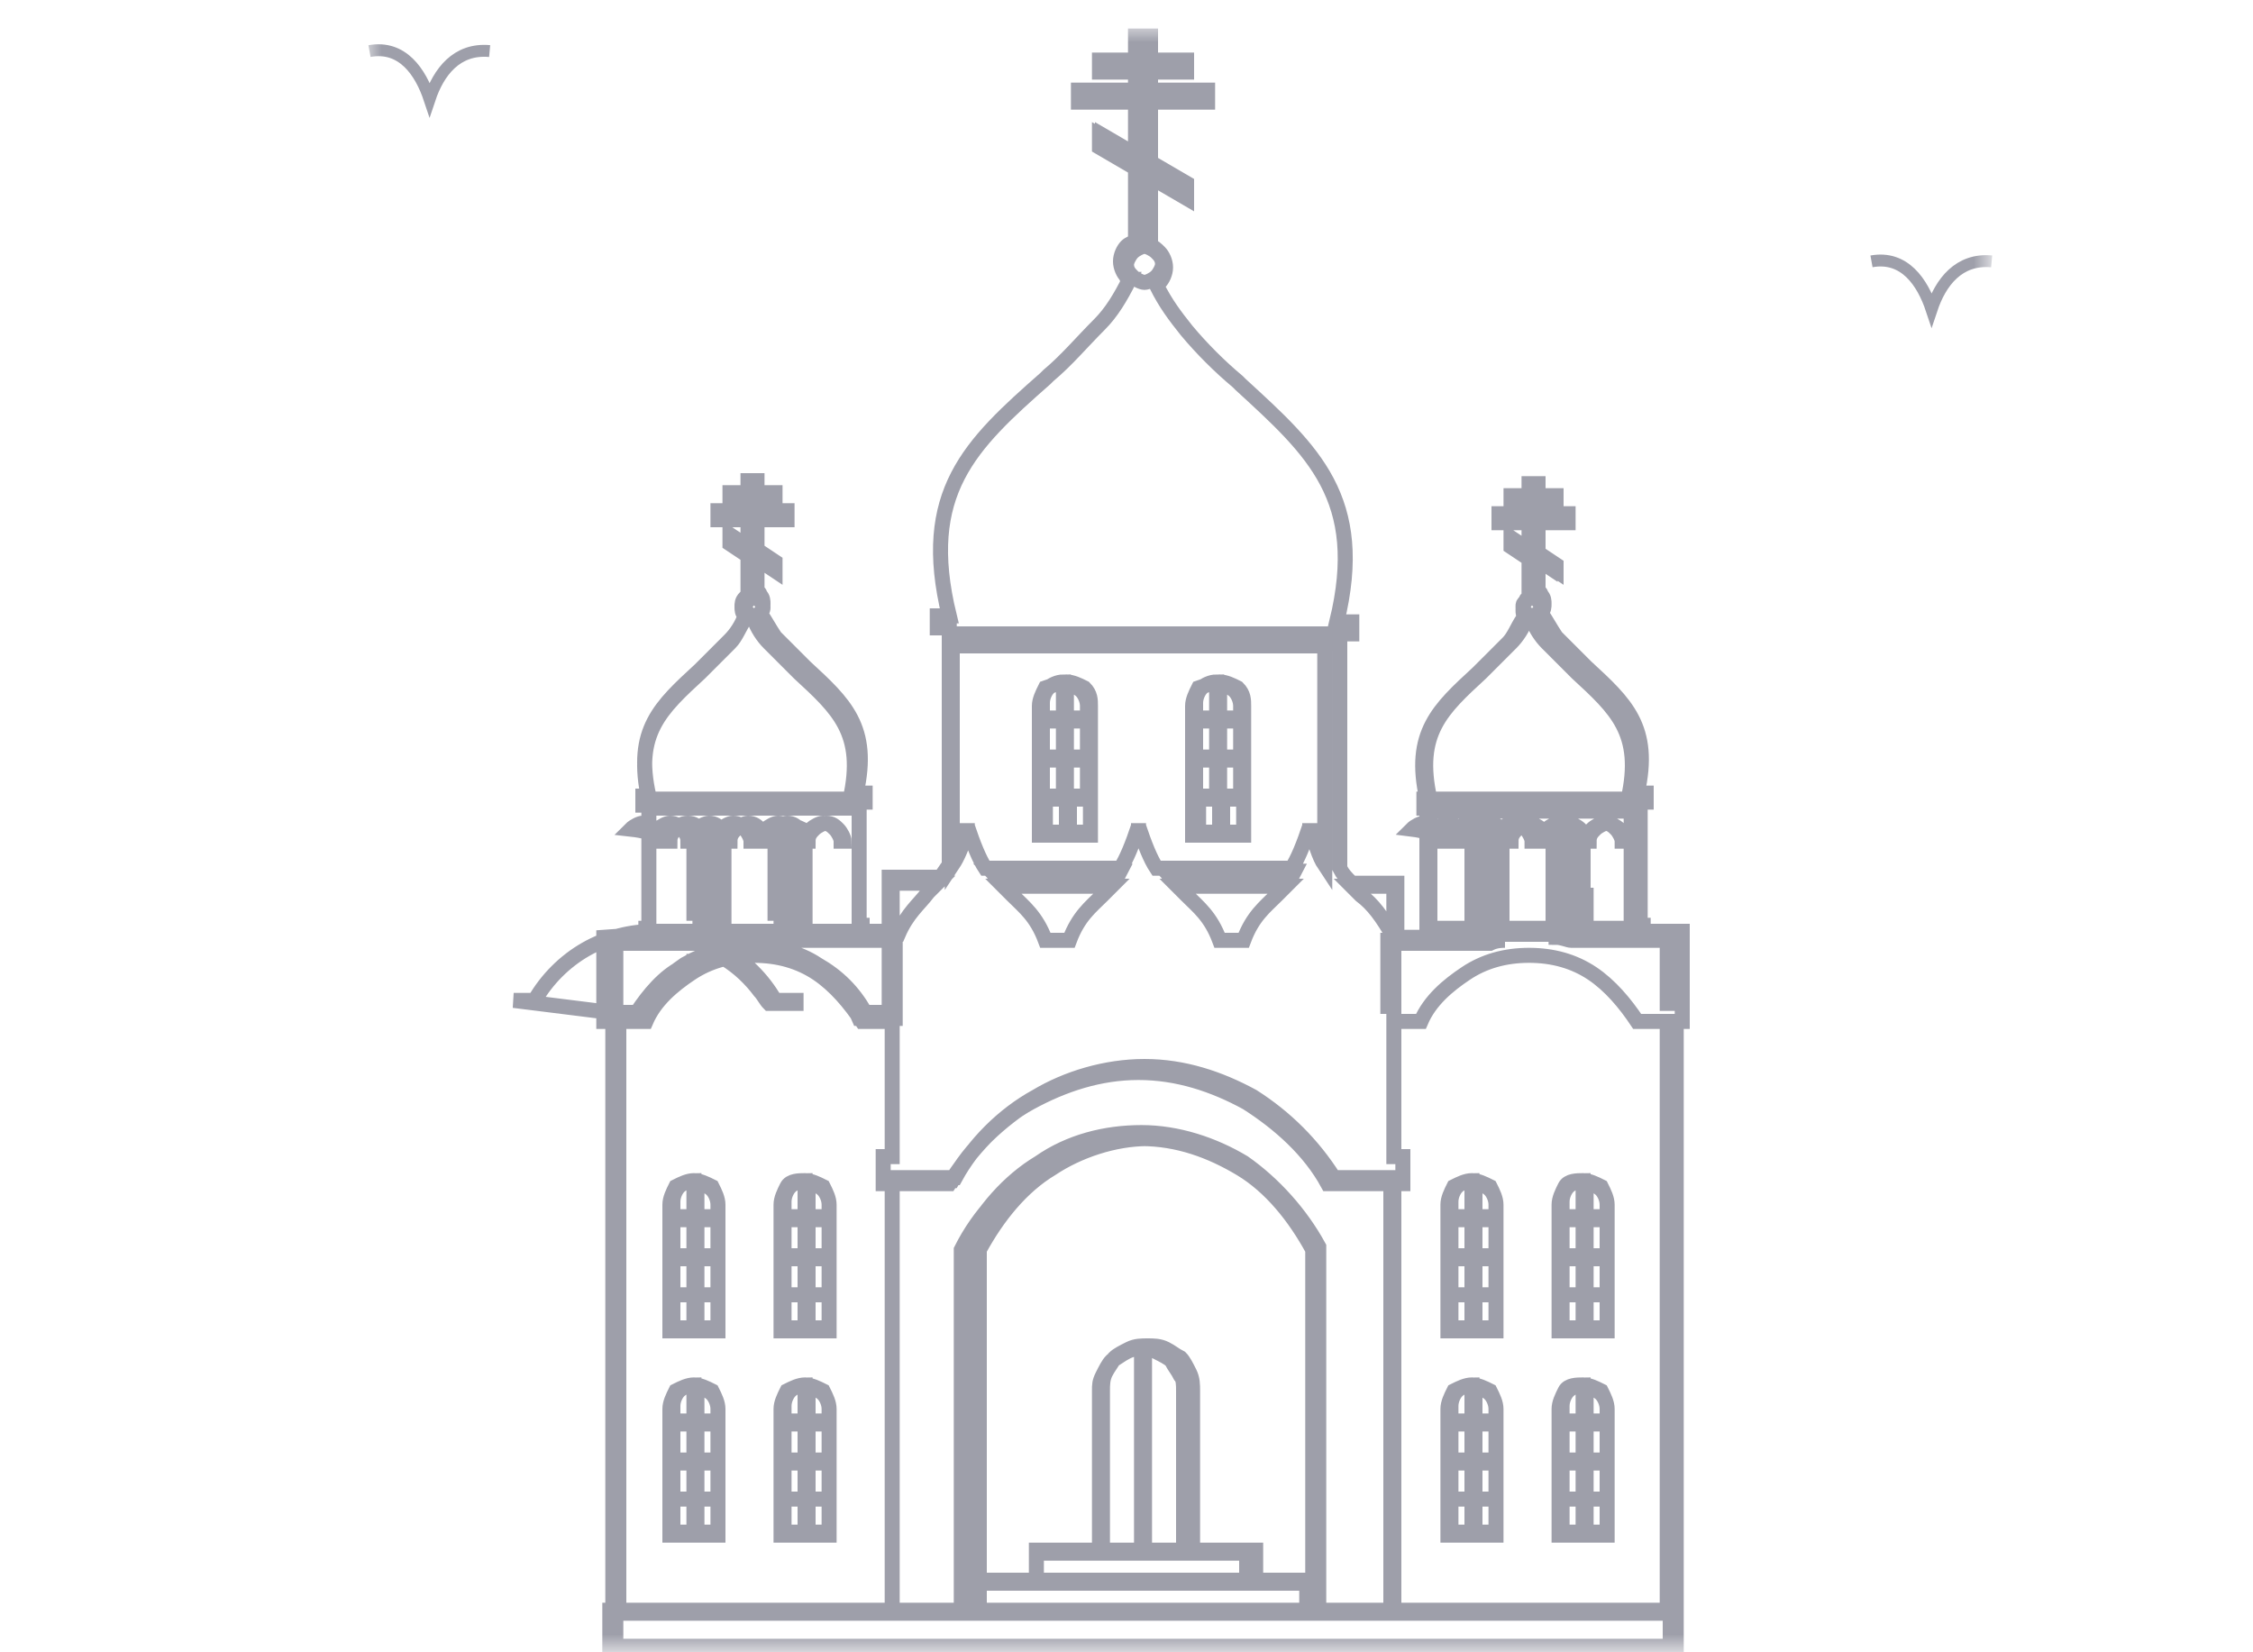 <?xml version="1.0" encoding="utf-8"?>
<!-- Generator: Adobe Illustrator 27.0.0, SVG Export Plug-In . SVG Version: 6.00 Build 0)  -->
<svg version="1.1" id="Layer_1" xmlns="http://www.w3.org/2000/svg" xmlns:xlink="http://www.w3.org/1999/xlink" x="0px" y="0px"
	 viewBox="0 0 75 55" style="enable-background:new 0 0 75 55;" xml:space="preserve">
<style type="text/css">
	.st0{fill:#D9D9D9;filter:url(#Adobe_OpacityMaskFilter);}
	.st1{mask:url(#mask0_1_13311_00000157278661206660667010000018000830937898953885_);}
	.st2{fill:none;stroke:#9E9FAA;stroke-width:0.396;stroke-miterlimit:10;}
	.st3{fill:none;stroke:#9E9FAA;stroke-width:0.5;stroke-miterlimit:10;}
</style>
<defs>
	<filter id="Adobe_OpacityMaskFilter" filterUnits="userSpaceOnUse" x="12.2" y="0.9" width="54" height="54.1">
		<feColorMatrix  type="matrix" values="1 0 0 0 0  0 1 0 0 0  0 0 1 0 0  0 0 0 1 0"/>
	</filter>
</defs>
<mask maskUnits="userSpaceOnUse" x="12.2" y="0.9" width="54" height="54.1" id="mask0_1_13311_00000157278661206660667010000018000830937898953885_">
	<rect class="st0" width="75" height="55"/>
</mask>
<g class="st1">
	<path class="st2" d="M62.3,8.7c1.1-0.2,1.7,0.7,2,1.6c0.3-0.9,0.9-1.7,2-1.6"/>
	<path class="st2" d="M12.3,1.7c1.1-0.2,1.7,0.7,2,1.6c0.3-0.9,0.9-1.7,2-1.6"/>
	<path class="st3" d="M46.3,29.5H45c0.1,0.1,0.2,0.2,0.3,0.3c0.4,0.3,0.7,0.7,1.1,1.4h0V29.5z M26.8,46.1c0.2,0,0.4,0.1,0.6,0.2
		c0.1,0.2,0.2,0.4,0.2,0.6v4.2H26v-4.2c0-0.2,0.1-0.4,0.2-0.6C26.4,46.2,26.6,46.1,26.8,46.1L26.8,46.1z M26.1,49.9h0.7v-1.2h-0.7
		V49.9z M26.9,49.9h0.7v-1.2h-0.7V49.9z M27.6,49.9h-0.7v1.1h0.7V49.9z M26.8,49.9h-0.7v1.1h0.7V49.9z M26.1,48.6h0.7v-1.2h-0.7
		V48.6z M26.9,48.6h0.7v-1.2h-0.7V48.6z M26.1,47.3h0.7v-1.2c-0.2,0-0.4,0.1-0.5,0.2c-0.1,0.1-0.2,0.3-0.2,0.5V47.3z M26.9,47.3h0.7
		v-0.4c0-0.2-0.1-0.4-0.2-0.5c-0.1-0.1-0.3-0.2-0.5-0.2V47.3L26.9,47.3z M23.1,46.1c0.2,0,0.4,0.1,0.6,0.2c0.1,0.2,0.2,0.4,0.2,0.6
		v4.2h-1.6v-4.2c0-0.2,0.1-0.4,0.2-0.6C22.7,46.2,22.9,46.1,23.1,46.1z M22.4,49.9h0.7v-1.2h-0.7V49.9z M23.2,49.9h0.7v-1.2h-0.7
		V49.9z M23.9,49.9h-0.7v1.1h0.7V49.9z M23.1,49.9h-0.7v1.1h0.7V49.9z M22.4,48.6h0.7v-1.2h-0.7V48.6z M23.2,48.6h0.7v-1.2h-0.7
		V48.6z M22.4,47.3h0.7v-1.2c-0.2,0-0.4,0.1-0.5,0.2c-0.1,0.1-0.2,0.3-0.2,0.5V47.3z M23.2,47.3h0.7v-0.4c0-0.2-0.1-0.4-0.2-0.5
		c-0.1-0.1-0.3-0.2-0.5-0.2V47.3L23.2,47.3z M26.8,39.3c0.2,0,0.4,0.1,0.6,0.2c0.1,0.2,0.2,0.4,0.2,0.6v4.2H26v-4.2
		c0-0.2,0.1-0.4,0.2-0.6S26.6,39.3,26.8,39.3L26.8,39.3z M26.1,43.1h0.7v-1.2h-0.7V43.1z M26.9,43.1h0.7v-1.2h-0.7V43.1z M27.6,43.1
		h-0.7v1.1h0.7V43.1z M26.8,43.1h-0.7v1.1h0.7V43.1z M26.1,41.8h0.7v-1.2h-0.7V41.8z M26.9,41.8h0.7v-1.2h-0.7V41.8z M26.1,40.5h0.7
		v-1.2c-0.2,0-0.4,0.1-0.5,0.2c-0.1,0.1-0.2,0.3-0.2,0.5V40.5z M26.9,40.5h0.7v-0.4c0-0.2-0.1-0.4-0.2-0.5c-0.1-0.1-0.3-0.2-0.5-0.2
		V40.5L26.9,40.5z M23.1,39.3c0.2,0,0.4,0.1,0.6,0.2c0.1,0.2,0.2,0.4,0.2,0.6v4.2h-1.6v-4.2c0-0.2,0.1-0.4,0.2-0.6
		C22.7,39.4,22.9,39.3,23.1,39.3z M22.4,43.1h0.7v-1.2h-0.7V43.1z M23.2,43.1h0.7v-1.2h-0.7V43.1z M23.9,43.1h-0.7v1.1h0.7V43.1z
		 M23.1,43.1h-0.7v1.1h0.7V43.1z M22.4,41.8h0.7v-1.2h-0.7V41.8z M23.2,41.8h0.7v-1.2h-0.7V41.8z M22.4,40.5h0.7v-1.2
		c-0.2,0-0.4,0.1-0.5,0.2c-0.1,0.1-0.2,0.3-0.2,0.5V40.5z M23.2,40.5h0.7v-0.4c0-0.2-0.1-0.4-0.2-0.5c-0.1-0.1-0.3-0.2-0.5-0.2V40.5
		L23.2,40.5z M26.4,27.5c0.1,0,0.3,0.1,0.3,0.1c0.1,0.1,0.1,0.2,0.1,0.3v2.5h-1V28c0-0.1,0.1-0.3,0.1-0.3
		C26.1,27.6,26.3,27.5,26.4,27.5z M26,29.8h0.4v-0.7H26V29.8z M26.4,29.8h0.4v-0.7h-0.4V29.8z M26.8,29.8h-0.4v0.7h0.4V29.8z
		 M26.4,29.8H26v0.7h0.4V29.8z M26,29h0.4v-0.7H26V29z M26.4,29h0.4v-0.7h-0.4V29z M26,28.3h0.4v-0.7c-0.1,0-0.2,0.1-0.3,0.1
		C26,27.8,26,27.9,26,28V28.3z M26.4,28.3h0.4V28c0-0.1-0.1-0.2-0.1-0.3c-0.1-0.1-0.2-0.1-0.3-0.1L26.4,28.3L26.4,28.3z M23.7,27.5
		c0.1,0,0.3,0.1,0.3,0.1c0.1,0.1,0.1,0.2,0.1,0.3v2.5h-1V28c0-0.1,0.1-0.3,0.1-0.3C23.4,27.6,23.6,27.5,23.7,27.5z M23.2,29.8h0.4
		V29h-0.4V29.8z M23.7,29.8h0.4V29h-0.4V29.8z M24.1,29.8h-0.4v0.7h0.4V29.8z M23.7,29.8h-0.4v0.7h0.4V29.8z M23.2,29h0.4v-0.7h-0.4
		V29z M23.7,29h0.4v-0.7h-0.4V29z M23.2,28.3h0.4v-0.7c-0.1,0-0.2,0.1-0.3,0.1c-0.1,0.1-0.1,0.2-0.1,0.3V28.3z M23.7,28.3h0.4V28
		c0-0.1-0.1-0.2-0.1-0.3c-0.1-0.1-0.2-0.1-0.3-0.1V28.3z M21.2,33.7h-0.9v0.2h1.1c0.4-0.6,0.9-1.2,1.5-1.6c0.6-0.4,1.3-0.6,2.1-0.6
		s1.5,0.2,2.1,0.6c0.6,0.4,1.2,0.9,1.5,1.6h1.2v-0.2h-1l0,0c-0.4-0.7-0.9-1.2-1.6-1.6c-0.6-0.4-1.4-0.6-2.2-0.6
		c-0.8,0-1.5,0.2-2.2,0.6C22.2,32.5,21.6,33.1,21.2,33.7L21.2,33.7L21.2,33.7L21.2,33.7z M20.3,33.7h0.9c0.4-0.6,0.9-1.2,1.5-1.5
		c0.1,0,0.1-0.1,0.2-0.1h0c0,0,0,0,0.1,0l0,0c0,0,0.1,0,0.1-0.1l0,0c0.1,0,0.1-0.1,0.2-0.1l0,0l0,0h0l0,0c0,0,0,0,0.1,0l0,0l0,0
		c0,0,0,0,0.1,0l0,0l0,0l0,0l0,0h0l0,0l0,0l0,0l0,0l0,0l0,0l0,0l0,0c0,0,0,0,0.1,0l0,0h0l0,0l0,0h0l0,0l0,0l0,0l0,0l0,0l0,0l0,0l0,0
		l0,0l0,0l0,0l0,0l0,0h0l0,0h0l0,0l0,0l0,0l0,0l0,0l0,0h0l0,0l0,0h0l0,0l0,0h0l0,0l0,0h0l0,0h0l0,0h0l0,0h0l0,0h0l0,0l0,0h0l0,0h0
		l0,0h0l0,0h0l0,0h0l0,0h0l0,0h0l0,0h0h0h0h0h0h0h0h0h0h0h0h0h0h0h0h0h0l0,0h0l0,0h0l0,0h0l0,0h0l0,0h0l0,0l0,0h0l0,0l0,0h0l0,0h0
		l0,0h0l0,0h0l0,0l0,0h0l0,0h0l0,0l0,0l0,0h0l0,0l0,0h0l0,0l0,0l0,0h0l0,0h0l0,0h0l0,0l0,0l0,0h0l0,0l0,0l0,0l0,0l0,0l0,0l0,0l0,0h0
		l0,0l0,0h0l0,0c0,0,0,0,0.1,0l0,0l0,0l0,0l0,0l0,0l0,0l0,0h0l0,0l0,0l0,0l0,0l0,0l0,0l0,0l0,0l0,0h0l0,0l0,0l0,0l0,0l0,0h0l0,0l0,0
		h0l0,0l0,0h0l0,0h0l0,0c0,0,0,0,0.1,0h0l0,0l0,0c0,0,0,0,0.1,0l0,0l0,0l0,0l0,0l0,0c0,0,0,0,0.1,0l0,0l0,0l0,0c0,0,0,0,0.1,0l0,0h0
		l0,0l0,0c0.5,0.3,0.9,0.7,1.2,1.1c0.1,0.1,0.2,0.3,0.3,0.4h0.9v-0.1h-0.7l0,0c-0.4-0.7-1-1.3-1.7-1.7c-0.7-0.4-1.5-0.6-2.3-0.6
		c-0.8,0-1.6,0.2-2.3,0.6c-0.7,0.4-1.3,1-1.7,1.7l0,0h-0.7L20.3,33.7L20.3,33.7z M29,34h-0.3l0,0c-0.4-0.6-0.9-1.2-1.5-1.6
		c-0.6-0.4-1.3-0.6-2.1-0.6c-0.8,0-1.5,0.2-2.1,0.6c-0.6,0.4-1.2,0.9-1.5,1.6l0,0h-0.9v19.6h9.1V39.4h-0.3v-0.3v-0.6h0.3V34H29
		L29,34z M21.5,31.1h7V31h-7L21.5,31.1L21.5,31.1z M21.5,31.1v-0.2h0.1c0-1.3,0-2.6,0-3.9v-0.1v-0.1h-0.2v-0.3h0.2
		c-0.5-2.2,0.4-3,1.7-4.2l0.1-0.1c0.3-0.3,0.6-0.6,0.9-0.9c0.2-0.2,0.4-0.5,0.5-0.8c0,0,0,0,0,0c-0.1-0.1-0.1-0.2-0.1-0.3
		c0-0.1,0-0.2,0.1-0.3c0,0,0.1-0.1,0.1-0.1v-1.3l-0.6-0.4v-0.3l0.6,0.4v-0.9h-1v-0.3h1v-0.3h-0.6v-0.3h0.6v-0.4h0.3v0.4h0.6v0.3
		h-0.6v0.3h1v0.3h-1v1l0.6,0.4V19l-0.6-0.4v1.1c0.1,0,0.1,0.1,0.1,0.1c0.1,0.1,0.1,0.2,0.1,0.3c0,0.1,0,0.2-0.1,0.3c0,0,0,0,0,0
		c0.2,0.3,0.3,0.5,0.5,0.8c0.3,0.3,0.6,0.6,0.9,0.9l0.1,0.1c1.3,1.2,2.2,2,1.7,4.2h0.3v0.3h-0.2v4.1h0.1v0.2h0.9v-1.8h1.7
		c0.1-0.1,0.2-0.3,0.3-0.4v-7.9h-0.4v-0.4h0.4c-1-4.1,0.7-5.7,3.2-7.9l0.1-0.1c0.6-0.5,1.1-1.1,1.7-1.7c0.4-0.4,0.7-0.9,1-1.5
		c0,0-0.1,0-0.1-0.1c-0.1-0.1-0.2-0.3-0.2-0.5c0-0.2,0.1-0.4,0.2-0.5c0.1-0.1,0.2-0.1,0.3-0.2V5.6l-1.2-0.7V4.5l1.2,0.7V3.4h-1.9V3
		h1.9V2.4h-1.2V2h1.2V1.2h0.5V2h1.2v0.4h-1.2V3h1.9v0.4h-1.9v2l1.2,0.7v0.5l-1.2-0.7v2.3c0.1,0,0.2,0.1,0.3,0.2
		c0.1,0.1,0.2,0.3,0.2,0.5c0,0.2-0.1,0.4-0.2,0.5c0,0-0.1,0.1-0.1,0.1c0.3,0.6,0.6,1,1,1.5c0.5,0.6,1.1,1.2,1.7,1.7l0.1,0.1
		c2.4,2.2,4.2,3.8,3.2,7.9h0.5v0.4h-0.4v7.8c0.1,0.2,0.2,0.3,0.4,0.5h1.5v1.8h1v-0.2h0.1c0-1.3,0-2.6,0-3.9v-0.1v-0.1h-0.2v-0.3h0.2
		c-0.5-2.2,0.4-3,1.7-4.2l0.1-0.1c0.3-0.3,0.6-0.6,0.9-0.9c0.2-0.2,0.4-0.5,0.5-0.8c0,0,0,0,0,0c-0.1-0.1-0.1-0.2-0.1-0.3
		c0-0.1,0-0.2,0.1-0.3c0,0,0.1-0.1,0.1-0.1v-1.3l-0.6-0.4v-0.3l0.6,0.4v-0.9h-1v-0.3h1v-0.3h-0.6v-0.3h0.6v-0.4h0.3v0.4h0.6v0.3
		h-0.6v0.3h1v0.3h-1v1l0.6,0.4V19l-0.6-0.4v1.1c0.1,0,0.1,0.1,0.1,0.1c0.1,0.1,0.1,0.2,0.1,0.3s0,0.2-0.1,0.3c0,0,0,0,0,0
		c0.2,0.3,0.3,0.5,0.5,0.8c0.3,0.3,0.6,0.6,0.9,0.9l0.1,0.1c1.3,1.2,2.2,2,1.7,4.2h0.3v0.3h-0.2v4.1h0.1v0.2h1.3v2.3h0V34h-0.2v19.6
		h0v1.3H20.3v-1.3h0.1V34h-0.3v-0.5h0v-2.3L21.5,31.1L21.5,31.1z M25.9,31.2c0.2,0,0.4,0.1,0.5,0.1h3.2v2.1h0.2v-2.3H25.9L25.9,31.2
		z M20.3,33.5h0.2v-2.1h3.2c0.2-0.1,0.4-0.1,0.5-0.1h-3.9V33.5z M25,20.6c-0.1,0-0.1,0-0.2,0c-0.2,0.3-0.3,0.6-0.5,0.8
		c-0.3,0.3-0.6,0.6-0.9,0.9l-0.1,0.1c-1.3,1.2-2.2,2-1.7,4.2h6.7c0.5-2.2-0.4-3-1.7-4.2l-0.1-0.1c-0.3-0.3-0.6-0.6-0.9-0.9
		c-0.2-0.2-0.4-0.5-0.5-0.8C25.2,20.6,25.1,20.6,25,20.6L25,20.6L25,20.6z M25,19.8C25,19.8,25,19.8,25,19.8L25,19.8
		c0.1,0,0.1,0,0.1,0v-1.3l0.6,0.4v-0.1l-0.6-0.4v-1.2h1v-0.1h-1v-0.5h0.6v-0.1h-0.6v-0.4H25v0.4h-0.6v0.1H25v0.5h-1v0.1h1v1.1
		L24.3,18v0.1l0.6,0.4L25,19.8L25,19.8z M25.3,20c-0.1-0.1-0.1-0.1-0.2-0.1h0c-0.1,0-0.2,0-0.2,0.1c-0.1,0.1-0.1,0.1-0.1,0.2
		s0,0.2,0.1,0.2c0.1,0.1,0.1,0.1,0.2,0.1h0c0.1,0,0.2,0,0.2-0.1c0.1-0.1,0.1-0.1,0.1-0.2S25.3,20,25.3,20z M21.7,28
		c0-0.2,0.1-0.3,0.2-0.4c0.1-0.1,0.3-0.2,0.4-0.2c0.2,0,0.3,0.1,0.4,0.2c0.1,0.1,0.2,0.2,0.2,0.4h0.1c0-0.2,0.1-0.3,0.2-0.4
		c0.1-0.1,0.3-0.2,0.4-0.2c0.2,0,0.3,0.1,0.4,0.2c0.1,0.1,0.2,0.2,0.2,0.4h0.1c0-0.2,0.1-0.3,0.2-0.4c0.1-0.1,0.3-0.2,0.4-0.2
		c0.2,0,0.3,0.1,0.4,0.2c0.1,0.1,0.2,0.2,0.2,0.4h0.1c0-0.2,0.1-0.3,0.2-0.4c0.1-0.1,0.3-0.2,0.4-0.2c0.2,0,0.3,0.1,0.4,0.2
		c0.1,0.1,0.2,0.2,0.2,0.4h0.1c0-0.2,0.1-0.3,0.2-0.4c0.1-0.1,0.3-0.2,0.4-0.2c0.2,0,0.3,0.1,0.4,0.2c0.1,0.1,0.2,0.3,0.2,0.4h-0.1
		c0-0.1-0.1-0.3-0.2-0.4c-0.1-0.1-0.2-0.2-0.4-0.2c-0.1,0-0.3,0.1-0.4,0.2c-0.1,0.1-0.2,0.2-0.2,0.4v0h-0.3v0c0-0.1-0.1-0.3-0.2-0.4
		s-0.2-0.2-0.4-0.2c-0.1,0-0.3,0.1-0.4,0.2c-0.1,0.1-0.2,0.2-0.2,0.4v0h-0.3v0c0-0.1-0.1-0.3-0.2-0.4c-0.1-0.1-0.2-0.2-0.4-0.2
		c-0.1,0-0.3,0.1-0.4,0.2c-0.1,0.1-0.2,0.2-0.2,0.4v0h-0.3v0c0-0.1-0.1-0.3-0.2-0.4c-0.1-0.1-0.2-0.2-0.4-0.2s-0.3,0.1-0.4,0.2
		c-0.1,0.1-0.2,0.2-0.2,0.4v0h-0.3v0c0-0.1-0.1-0.3-0.2-0.4c-0.1-0.1-0.2-0.2-0.4-0.2c-0.1,0-0.3,0.1-0.4,0.2
		C21.9,27.7,21.8,27.9,21.7,28L21.7,28z M28.4,26.9v-0.1h-6.8v0.1H28.4z M28.6,26.6h-7.2v0.1L28.6,26.6L28.6,26.6L28.6,26.6z
		 M29.7,31.1h0.2c0.3-0.7,0.7-1,1-1.4c0.1-0.1,0.2-0.2,0.3-0.3h-1.5L29.7,31.1L29.7,31.1z M29.4,39.2v0.1h2.3c0.6-1.1,1.6-2,2.7-2.7
		c1.1-0.6,2.3-1,3.6-1c1.3,0,2.6,0.4,3.6,1c1.1,0.6,2,1.6,2.7,2.7h2.4v-0.1h-2.3l0,0c-0.7-1.1-1.6-2-2.7-2.7c-1.1-0.6-2.3-1-3.6-1
		s-2.6,0.4-3.6,1c-1.1,0.6-2.1,1.6-2.7,2.7l0,0H29.4z M29.7,39.4v14.2h2.4v-12h0l0-0.1c0.6-1.2,1.5-2.2,2.5-2.8c1-0.7,2.2-1,3.4-1
		c1.2,0,2.4,0.4,3.4,1c1,0.7,1.9,1.7,2.5,2.8h0v0l0,0.1h0v12h2.4V39.4h-2.1l0,0c-0.6-1.1-1.6-2-2.7-2.7c-1.1-0.6-2.3-1-3.6-1
		c-1.3,0-2.5,0.4-3.6,1c-1.1,0.6-2,1.6-2.7,2.7l0,0L29.7,39.4L29.7,39.4z M29.7,53.7h-9.2v1.1h35.1v-1.1h-9.2
		C40.8,53.7,35.2,53.7,29.7,53.7L29.7,53.7z M32.2,53.6h0.1v-12l0,0c0.6-1.1,1.4-2.1,2.4-2.7c1-0.6,2.1-1,3.3-1s2.3,0.4,3.3,1
		c1,0.6,1.8,1.6,2.4,2.7l0,0v12h0.1v-12c-0.6-1.2-1.4-2.1-2.5-2.8c-1-0.6-2.1-1-3.4-1s-2.4,0.4-3.4,1c-1,0.7-1.9,1.6-2.5,2.8V53.6z
		 M32.4,53.6L32.4,53.6l0.1-1h2v-1h2.2v-5.3c0-0.2,0-0.4,0.1-0.6c0.1-0.2,0.2-0.3,0.3-0.5c0.1-0.1,0.3-0.2,0.5-0.3
		c0.2-0.1,0.4-0.1,0.6-0.1c0.2,0,0.4,0,0.6,0.1c0.2,0.1,0.3,0.2,0.5,0.3c0.1,0.1,0.2,0.3,0.3,0.5c0.1,0.2,0.1,0.4,0.1,0.6v5.3h2.1v1
		h2v1h0v-12c-0.6-1.1-1.4-2-2.4-2.7c-1-0.6-2.1-1-3.2-1s-2.3,0.4-3.2,1c-1,0.6-1.8,1.6-2.4,2.7V53.6z M32.5,53.6h11v-0.9h-11V53.6z
		 M46.4,53.6h9.1V34h-1l0,0c-0.4-0.6-0.9-1.2-1.5-1.6c-0.6-0.4-1.3-0.6-2.1-0.6c-0.8,0-1.5,0.2-2.1,0.6c-0.6,0.4-1.2,0.9-1.5,1.6
		l0,0h-0.9v4.5h0.3v0.6v0.3h-0.3V53.6z M35.5,22.7c0.2,0,0.4,0.1,0.6,0.2c0.2,0.2,0.2,0.4,0.2,0.6v4.3h-1.7v-4.3
		c0-0.2,0.1-0.4,0.2-0.6C35.1,22.8,35.3,22.7,35.5,22.7L35.5,22.7z M34.7,26.5h0.7v-1.2h-0.7V26.5z M35.5,26.5h0.7v-1.2h-0.7V26.5z
		 M36.3,26.6h-0.7v1.1h0.7V26.6z M35.5,26.6h-0.7v1.1h0.7V26.6z M34.7,25.2h0.7V24h-0.7V25.2z M35.5,25.2h0.7V24h-0.7V25.2z
		 M34.7,23.9h0.7v-1.2c-0.2,0-0.4,0.1-0.5,0.2c-0.1,0.1-0.2,0.3-0.2,0.5V23.9z M35.5,23.9h0.7v-0.4c0-0.2-0.1-0.4-0.2-0.5
		c-0.1-0.1-0.3-0.2-0.5-0.2V23.9z M40.6,22.7c0.2,0,0.4,0.1,0.6,0.2c0.2,0.2,0.2,0.4,0.2,0.6v4.3h-1.7v-4.3c0-0.2,0.1-0.4,0.2-0.6
		C40.2,22.8,40.4,22.7,40.6,22.7z M39.8,26.5h0.7v-1.2h-0.7V26.5z M40.6,26.5h0.7v-1.2h-0.7V26.5z M41.4,26.6h-0.7v1.1h0.7V26.6z
		 M40.6,26.6h-0.7v1.1h0.7V26.6z M39.8,25.2h0.7V24h-0.7V25.2z M40.6,25.2h0.7V24h-0.7V25.2z M39.8,23.9h0.7v-1.2
		c-0.2,0-0.4,0.1-0.5,0.2c-0.1,0.1-0.2,0.3-0.2,0.5L39.8,23.9L39.8,23.9z M40.6,23.9h0.7v-0.4c0-0.2-0.1-0.4-0.2-0.5
		c-0.1-0.1-0.3-0.2-0.5-0.2L40.6,23.9L40.6,23.9z M52.7,46.1c0.2,0,0.4,0.1,0.6,0.2c0.1,0.2,0.2,0.4,0.2,0.6v4.2h-1.6v-4.2
		c0-0.2,0.1-0.4,0.2-0.6S52.5,46.1,52.7,46.1L52.7,46.1z M52,49.9h0.7v-1.2H52V49.9z M52.8,49.9h0.7v-1.2h-0.7V49.9z M53.5,49.9
		h-0.7v1.1h0.7V49.9z M52.7,49.9H52v1.1h0.7V49.9z M52,48.6h0.7v-1.2H52V48.6z M52.8,48.6h0.7v-1.2h-0.7V48.6z M52,47.3h0.7v-1.2
		c-0.2,0-0.4,0.1-0.5,0.2c-0.1,0.1-0.2,0.3-0.2,0.5V47.3z M52.8,47.3h0.7v-0.4c0-0.2-0.1-0.4-0.2-0.5c-0.1-0.1-0.3-0.2-0.5-0.2V47.3
		L52.8,47.3z M49,46.1c0.2,0,0.4,0.1,0.6,0.2c0.1,0.2,0.2,0.4,0.2,0.6v4.2h-1.6v-4.2c0-0.2,0.1-0.4,0.2-0.6
		C48.6,46.2,48.8,46.1,49,46.1z M48.3,49.9H49v-1.2h-0.7V49.9z M49.1,49.9h0.7v-1.2h-0.7V49.9z M49.8,49.9h-0.7v1.1h0.7V49.9z
		 M49,49.9h-0.7v1.1H49V49.9z M48.3,48.6H49v-1.2h-0.7V48.6z M49.1,48.6h0.7v-1.2h-0.7V48.6z M48.3,47.3H49v-1.2
		c-0.2,0-0.4,0.1-0.5,0.2c-0.1,0.1-0.2,0.3-0.2,0.5V47.3z M49.1,47.3h0.7v-0.4c0-0.2-0.1-0.4-0.2-0.5c-0.1-0.1-0.3-0.2-0.5-0.2V47.3
		L49.1,47.3z M52.7,39.3c0.2,0,0.4,0.1,0.6,0.2c0.1,0.2,0.2,0.4,0.2,0.6v4.2h-1.6v-4.2c0-0.2,0.1-0.4,0.2-0.6S52.5,39.3,52.7,39.3
		L52.7,39.3z M52,43.1h0.7v-1.2H52V43.1z M52.8,43.1h0.7v-1.2h-0.7V43.1z M53.5,43.1h-0.7v1.1h0.7V43.1z M52.7,43.1H52v1.1h0.7V43.1
		z M52,41.8h0.7v-1.2H52V41.8z M52.8,41.8h0.7v-1.2h-0.7V41.8z M52,40.5h0.7v-1.2c-0.2,0-0.4,0.1-0.5,0.2c-0.1,0.1-0.2,0.3-0.2,0.5
		V40.5z M52.8,40.5h0.7v-0.4c0-0.2-0.1-0.4-0.2-0.5c-0.1-0.1-0.3-0.2-0.5-0.2V40.5L52.8,40.5z M49,39.3c0.2,0,0.4,0.1,0.6,0.2
		c0.1,0.2,0.2,0.4,0.2,0.6v4.2h-1.6v-4.2c0-0.2,0.1-0.4,0.2-0.6C48.6,39.4,48.8,39.3,49,39.3z M48.3,43.1H49v-1.2h-0.7V43.1z
		 M49.1,43.1h0.7v-1.2h-0.7V43.1z M49.8,43.1h-0.7v1.1h0.7V43.1z M49,43.1h-0.7v1.1H49V43.1z M48.3,41.8H49v-1.2h-0.7V41.8z
		 M49.1,41.8h0.7v-1.2h-0.7V41.8z M48.3,40.5H49v-1.2c-0.2,0-0.4,0.1-0.5,0.2c-0.1,0.1-0.2,0.3-0.2,0.5V40.5z M49.1,40.5h0.7v-0.4
		c0-0.2-0.1-0.4-0.2-0.5c-0.1-0.1-0.3-0.2-0.5-0.2V40.5L49.1,40.5z M52.3,27.5c0.1,0,0.3,0.1,0.3,0.1c0.1,0.1,0.1,0.2,0.1,0.3v2.5
		h-1V28c0-0.1,0.1-0.3,0.1-0.3C52.1,27.6,52.2,27.5,52.3,27.5z M51.9,29.8h0.4v-0.7h-0.4V29.8z M52.3,29.8h0.4v-0.7h-0.4V29.8z
		 M52.8,29.8h-0.4v0.7h0.4V29.8z M52.3,29.8h-0.4v0.7h0.4V29.8z M51.9,29h0.4v-0.7h-0.4V29z M52.3,29h0.4v-0.7h-0.4V29z M51.9,28.3
		h0.4v-0.7c-0.1,0-0.2,0.1-0.3,0.1c-0.1,0.1-0.1,0.2-0.1,0.3V28.3z M52.3,28.3h0.4V28c0-0.1-0.1-0.2-0.1-0.3
		c-0.1-0.1-0.2-0.1-0.3-0.1L52.3,28.3L52.3,28.3z M49.6,27.5c0.1,0,0.3,0.1,0.3,0.1c0.1,0.1,0.1,0.2,0.1,0.3v2.5h-1V28
		c0-0.1,0.1-0.3,0.1-0.3C49.3,27.6,49.5,27.5,49.6,27.5z M49.2,29.8h0.4V29h-0.4V29.8z M49.6,29.8H50V29h-0.4V29.8z M50,29.8h-0.4
		v0.7H50V29.8z M49.6,29.8h-0.4v0.7h0.4V29.8z M49.2,29h0.4v-0.7h-0.4V29z M49.6,29H50v-0.7h-0.4V29z M49.2,28.3h0.4v-0.7
		c-0.1,0-0.2,0.1-0.3,0.1c-0.1,0.1-0.1,0.2-0.1,0.3V28.3z M49.6,28.3H50V28c0-0.1-0.1-0.2-0.1-0.3c-0.1-0.1-0.2-0.1-0.3-0.1
		L49.6,28.3L49.6,28.3z M41.5,51.7h-7v0.9h7V51.7z M47.5,31.1h7V31h-7V31.1z M51.8,31.2c0.2,0,0.4,0.1,0.5,0.1h3.2v2.1h0.2v-2.3
		H51.8z M46.2,33.5h0.2l0-2.1h3.2c0.2-0.1,0.4-0.1,0.5-0.1h-3.9L46.2,33.5L46.2,33.5z M50.9,20.6c-0.1,0-0.1,0-0.2,0
		c-0.2,0.3-0.3,0.6-0.5,0.8c-0.3,0.3-0.6,0.6-0.9,0.9l-0.1,0.1c-1.3,1.2-2.2,2-1.7,4.2h6.7c0.5-2.2-0.4-3-1.7-4.2l-0.1-0.1
		c-0.3-0.3-0.6-0.6-0.9-0.9c-0.2-0.2-0.4-0.5-0.5-0.8C51.1,20.6,51,20.6,50.9,20.6L50.9,20.6L50.9,20.6z M50.9,19.8
		C50.9,19.8,50.9,19.8,50.9,19.8L50.9,19.8c0.1,0,0.1,0,0.1,0v-1.3l0.6,0.4v-0.1L51,18.4v-1.2h1v-0.1h-1v-0.5h0.6v-0.1H51v-0.4h-0.1
		v0.4h-0.6v0.1h0.6v0.5h-1v0.1h1v1.1L50.3,18v0.1l0.6,0.4V19.8L50.9,19.8z M51.2,20c-0.1-0.1-0.1-0.1-0.2-0.1h0
		c-0.1,0-0.2,0-0.2,0.1c-0.1,0.1-0.1,0.1-0.1,0.2c0,0.1,0,0.2,0.1,0.2c0.1,0.1,0.1,0.1,0.2,0.1h0c0.1,0,0.2,0,0.2-0.1
		c0.1-0.1,0.1-0.1,0.1-0.2C51.3,20.1,51.2,20,51.2,20z M47.6,28c0-0.2,0.1-0.3,0.2-0.4c0.1-0.1,0.3-0.2,0.4-0.2s0.3,0.1,0.4,0.2
		c0.1,0.1,0.2,0.2,0.2,0.4H49c0-0.2,0.1-0.3,0.2-0.4c0.1-0.1,0.3-0.2,0.4-0.2s0.3,0.1,0.4,0.2c0.1,0.1,0.2,0.2,0.2,0.4h0.1
		c0-0.2,0.1-0.3,0.2-0.4c0.1-0.1,0.3-0.2,0.4-0.2s0.3,0.1,0.4,0.2c0.1,0.1,0.2,0.2,0.2,0.4h0.1c0-0.2,0.1-0.3,0.2-0.4
		c0.1-0.1,0.3-0.2,0.4-0.2s0.3,0.1,0.4,0.2c0.1,0.1,0.2,0.2,0.2,0.4h0.1c0-0.2,0.1-0.3,0.2-0.4c0.1-0.1,0.3-0.2,0.4-0.2
		s0.3,0.1,0.4,0.2c0.1,0.1,0.2,0.3,0.2,0.4h-0.1c0-0.1-0.1-0.3-0.2-0.4c-0.1-0.1-0.2-0.2-0.4-0.2c-0.1,0-0.3,0.1-0.4,0.2
		c-0.1,0.1-0.2,0.2-0.2,0.4v0h-0.3v0c0-0.1-0.1-0.3-0.2-0.4c-0.1-0.1-0.2-0.2-0.4-0.2c-0.1,0-0.3,0.1-0.4,0.2
		c-0.1,0.1-0.2,0.2-0.2,0.4v0h-0.3v0c0-0.1-0.1-0.3-0.2-0.4c-0.1-0.1-0.2-0.2-0.4-0.2s-0.3,0.1-0.4,0.2c-0.1,0.1-0.2,0.2-0.2,0.4v0
		h-0.3v0c0-0.1-0.1-0.3-0.2-0.4c-0.1-0.1-0.2-0.2-0.4-0.2c-0.1,0-0.3,0.1-0.4,0.2c-0.1,0.1-0.2,0.2-0.2,0.4v0h-0.3v0
		c0-0.1-0.1-0.3-0.2-0.4c-0.1-0.1-0.2-0.2-0.4-0.2c-0.1,0-0.3,0.1-0.4,0.2C47.8,27.7,47.7,27.9,47.6,28L47.6,28L47.6,28z M54.3,26.9
		v-0.1h-6.8v0.1H54.3z M54.6,26.6h-7.2v0.1L54.6,26.6L54.6,26.6z M54.3,27h-6.8v3.9h6.8V27z M38,8.1c0,0,0.1,0,0.1,0V5.7l1.2,0.7
		V6.1l-1.2-0.7V3.4h1.9V3.1h-1.9V2.3h1.2V2.1h-1.2V1.3h-0.3v0.8h-1.2v0.2h1.2v0.8H36v0.2h1.9v1.9l-1.2-0.7v0.3l1.2,0.7v2.5
		C37.9,8.1,38,8.1,38,8.1z M38.5,8.4c-0.1-0.1-0.3-0.2-0.4-0.2s-0.3,0.1-0.4,0.2c-0.1,0.1-0.2,0.3-0.2,0.4c0,0.2,0.1,0.3,0.2,0.4
		c0.1,0.1,0.3,0.2,0.4,0.2s0.3-0.1,0.4-0.2c0.1-0.1,0.2-0.3,0.2-0.4C38.7,8.6,38.6,8.5,38.5,8.4z M32.2,27.7L32.2,27.7
		c0-0.1,0-0.1,0-0.2l0-0.1l0,0.1c0.2,0.6,0.4,1.1,0.6,1.4h4.5c0.2-0.3,0.4-0.8,0.6-1.4l0-0.1l0,0.1c0.2,0.6,0.4,1.1,0.6,1.4h4.5
		c0.2-0.3,0.4-0.8,0.6-1.4l0-0.1l0,0.1c0.2,0.6,0.3,1,0.5,1.3v-7.3H31.7v7.3C31.9,28.5,32,28.2,32.2,27.7L32.2,27.7z M33,29
		c0.1,0.1,0.2,0.3,0.3,0.4H37c0.1-0.1,0.2-0.2,0.3-0.4H33z M33.4,29.5c0.1,0.1,0.2,0.2,0.3,0.3c0.4,0.4,0.8,0.7,1.1,1.5h0.8
		c0.3-0.8,0.7-1.1,1.1-1.5c0.1-0.1,0.2-0.2,0.3-0.3L33.4,29.5L33.4,29.5z M38.8,29c0.1,0.1,0.2,0.3,0.3,0.4h3.7
		c0.1-0.1,0.2-0.2,0.3-0.4H38.8L38.8,29z M39.2,29.5c0.1,0.1,0.2,0.2,0.3,0.3c0.4,0.4,0.8,0.7,1.1,1.5h0.8c0.3-0.8,0.7-1.1,1.1-1.5
		c0.1-0.1,0.2-0.2,0.3-0.3L39.2,29.5L39.2,29.5z M38.1,44.9C38.1,44.9,38.1,44.9,38.1,44.9c0,0.1,0,0.2,0,0.4c0,0.1,0,0.3,0,0.5
		c0,0.2,0,0.4,0,0.5v5.3h1.3v-5.3c0-0.2,0-0.4-0.1-0.5c-0.1-0.2-0.2-0.3-0.3-0.5c-0.1-0.1-0.3-0.2-0.5-0.3
		C38.4,44.9,38.3,44.9,38.1,44.9z M38,51.6v-5.3c0-0.2,0-0.4,0-0.5c0-0.2,0-0.3,0-0.5c0-0.1,0-0.2,0-0.3c0,0,0,0,0-0.1
		c-0.2,0-0.3,0-0.5,0.1c-0.2,0.1-0.3,0.2-0.5,0.3c-0.1,0.1-0.2,0.3-0.3,0.5c-0.1,0.2-0.1,0.3-0.1,0.5v5.3H38z M38,44.9
		C38.1,44.9,38.1,44.9,38,44.9C38,44.9,38,44.9,38,44.9z M44.4,21.4v-0.3H31.7v0.3H44.4z"/>
</g>
</svg>
